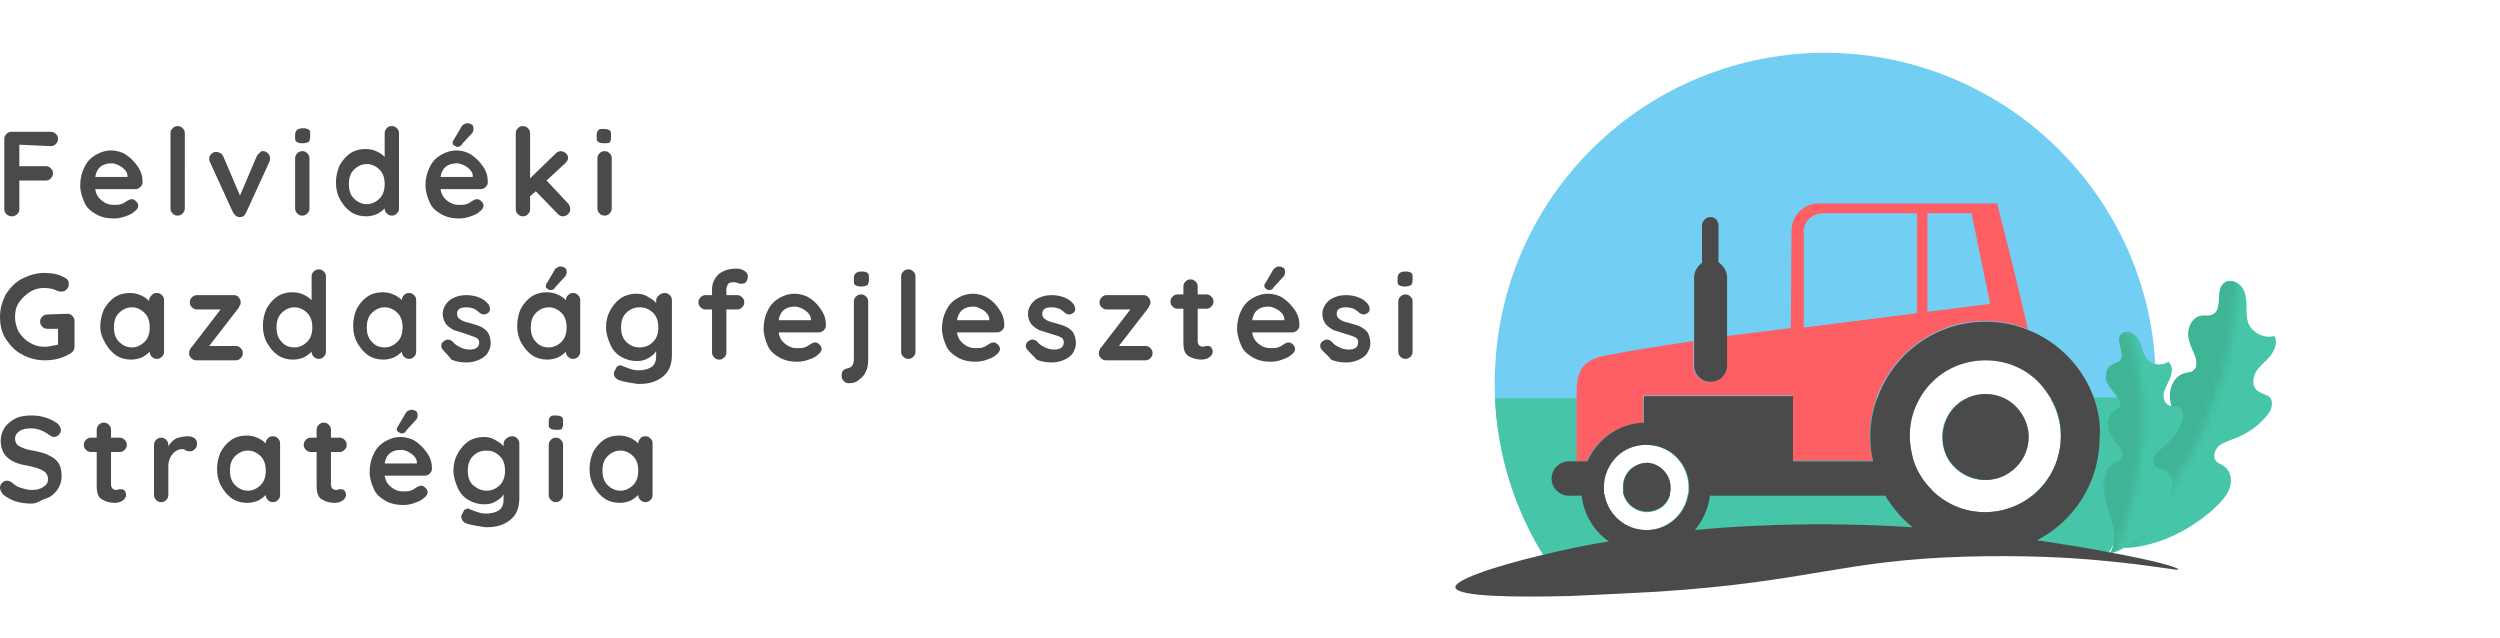 <?xml version="1.0" encoding="utf-8"?>
<!-- Generator: Adobe Illustrator 24.0.1, SVG Export Plug-In . SVG Version: 6.00 Build 0)  -->
<svg version="1.1" id="Layer_1" xmlns="http://www.w3.org/2000/svg" xmlns:xlink="http://www.w3.org/1999/xlink" x="0px" y="0px"
	 width="349px" height="89px" viewBox="0 0 349 89" style="enable-background:new 0 0 349 89;" xml:space="preserve">
<style type="text/css">
	.st0{fill-rule:evenodd;clip-rule:evenodd;fill:#4A4A4A;}
	.st1{fill-rule:evenodd;clip-rule:evenodd;fill:#72CEF2;}
	.st2{fill-rule:evenodd;clip-rule:evenodd;fill:#46C5A8;}
	.st3{fill:#FFFFFF;filter:url(#Adobe_OpacityMaskFilter);}
	.st4{mask:url(#mask1_1_);}
	.st5{fill-rule:evenodd;clip-rule:evenodd;fill:#40B596;}
	.st6{fill:#FFFFFF;filter:url(#Adobe_OpacityMaskFilter_1_);}
	.st7{mask:url(#mask2_1_);}
	.st8{fill-rule:evenodd;clip-rule:evenodd;fill:#FE5F64;}
</style>
<path class="st0" d="M2.7,20.2v3h3.7c0.3,0,0.5,0.1,0.7,0.3c0.2,0.2,0.3,0.4,0.3,0.7c0,0.2-0.1,0.5-0.3,0.7
	c-0.2,0.2-0.4,0.3-0.7,0.3H2.7v4c0,0.3-0.1,0.5-0.3,0.7c-0.2,0.2-0.5,0.3-0.7,0.3c-0.3,0-0.6-0.1-0.8-0.3c-0.2-0.2-0.3-0.4-0.3-0.7
	v-9.8c0-0.3,0.1-0.5,0.3-0.7c0.2-0.2,0.4-0.3,0.7-0.3h5.5c0.3,0,0.5,0.1,0.7,0.3c0.2,0.2,0.3,0.4,0.3,0.7c0,0.2-0.1,0.5-0.3,0.7
	c-0.2,0.2-0.4,0.3-0.7,0.3L2.7,20.2z M19.9,25.4c0,0.3-0.1,0.5-0.3,0.7s-0.4,0.3-0.7,0.3h-5.6c0.1,0.7,0.4,1.2,0.9,1.6
	c0.5,0.4,1,0.6,1.6,0.6c0.5,0,0.8,0,1.1-0.1s0.5-0.2,0.6-0.3c0.2-0.1,0.3-0.2,0.3-0.2c0.2-0.1,0.4-0.2,0.6-0.2
	c0.2,0,0.4,0.1,0.6,0.3s0.3,0.4,0.3,0.6c0,0.3-0.2,0.6-0.5,0.8c-0.3,0.3-0.7,0.5-1.3,0.7c-0.5,0.2-1.1,0.3-1.6,0.3
	c-1,0-1.8-0.2-2.5-0.6c-0.7-0.4-1.3-0.9-1.6-1.6s-0.6-1.5-0.6-2.4c0-1,0.2-1.8,0.6-2.6s0.9-1.3,1.6-1.7s1.4-0.6,2.1-0.6
	c0.7,0,1.5,0.2,2.1,0.6s1.2,1,1.6,1.6C19.7,23.9,19.9,24.6,19.9,25.4z M15.6,22.8c-1.3,0-2.1,0.6-2.3,1.9h4.5v-0.1
	c0-0.5-0.3-0.9-0.7-1.2S16.1,22.8,15.6,22.8z M25.8,29.1c0,0.3-0.1,0.5-0.3,0.7c-0.2,0.2-0.4,0.3-0.7,0.3c-0.3,0-0.5-0.1-0.7-0.3
	c-0.2-0.2-0.3-0.4-0.3-0.7V18.6c0-0.3,0.1-0.5,0.3-0.7c0.2-0.2,0.4-0.3,0.7-0.3c0.3,0,0.5,0.1,0.7,0.3c0.2,0.2,0.3,0.4,0.3,0.7V29.1
	z M36.7,21.1c0.3,0,0.5,0.1,0.7,0.3c0.2,0.2,0.3,0.4,0.3,0.7c0,0.1,0,0.3-0.1,0.5l-3.2,7c-0.1,0.2-0.2,0.3-0.3,0.5
	c-0.2,0.1-0.3,0.2-0.5,0.2l-0.2,0c-0.2,0-0.4-0.1-0.5-0.2s-0.3-0.3-0.4-0.5l-3.2-7c-0.1-0.2-0.1-0.4-0.1-0.5c0-0.2,0.1-0.4,0.3-0.6
	s0.4-0.3,0.7-0.3c0.2,0,0.4,0.1,0.6,0.2c0.2,0.1,0.3,0.3,0.4,0.5l2.3,5.4l2.3-5.4c0.1-0.2,0.2-0.4,0.4-0.5
	C36.4,21.1,36.5,21.1,36.7,21.1z M43.2,29.1c0,0.3-0.1,0.5-0.3,0.7c-0.2,0.2-0.4,0.3-0.7,0.3s-0.5-0.1-0.7-0.3
	c-0.2-0.2-0.3-0.4-0.3-0.7v-7c0-0.3,0.1-0.5,0.3-0.7c0.2-0.2,0.4-0.3,0.7-0.3s0.5,0.1,0.7,0.3c0.2,0.2,0.3,0.4,0.3,0.7V29.1z
	 M42.2,20c-0.4,0-0.7-0.1-0.8-0.2c-0.2-0.1-0.2-0.3-0.2-0.7v-0.3c0-0.3,0.1-0.5,0.3-0.7c0.2-0.1,0.4-0.2,0.8-0.2
	c0.4,0,0.7,0.1,0.8,0.2c0.2,0.1,0.2,0.3,0.2,0.7v0.3c0,0.3-0.1,0.6-0.2,0.7S42.6,20,42.2,20z M54.7,17.6c0.3,0,0.5,0.1,0.7,0.3
	c0.2,0.2,0.3,0.4,0.3,0.7v10.5c0,0.3-0.1,0.5-0.3,0.7c-0.2,0.2-0.4,0.3-0.7,0.3s-0.5-0.1-0.7-0.3c-0.2-0.2-0.3-0.4-0.3-0.7
	c-0.3,0.3-0.7,0.6-1.1,0.8c-0.5,0.2-1,0.3-1.5,0.3c-0.8,0-1.5-0.2-2.1-0.6c-0.6-0.4-1.1-1-1.5-1.7s-0.6-1.5-0.6-2.4
	c0-0.9,0.2-1.7,0.5-2.4c0.4-0.7,0.9-1.3,1.5-1.7c0.6-0.4,1.3-0.6,2.1-0.6c0.5,0,1.1,0.1,1.5,0.3c0.5,0.2,0.9,0.5,1.2,0.8v-3.3
	c0-0.3,0.1-0.5,0.3-0.7C54.1,17.7,54.4,17.6,54.7,17.6z M51.2,28.5c0.7,0,1.3-0.3,1.8-0.8c0.5-0.5,0.7-1.2,0.7-2s-0.2-1.5-0.7-2
	s-1.1-0.8-1.8-0.8c-0.7,0-1.3,0.3-1.8,0.8s-0.7,1.2-0.7,2s0.2,1.5,0.7,2C49.9,28.2,50.5,28.5,51.2,28.5z M68.1,25.4
	c0,0.3-0.1,0.5-0.3,0.7s-0.4,0.3-0.7,0.3h-5.6c0.1,0.7,0.4,1.2,0.9,1.6c0.5,0.4,1,0.6,1.6,0.6c0.5,0,0.8,0,1.1-0.1s0.5-0.2,0.6-0.3
	c0.2-0.1,0.3-0.2,0.3-0.2c0.2-0.1,0.4-0.2,0.6-0.2c0.2,0,0.4,0.1,0.6,0.3s0.3,0.4,0.3,0.6c0,0.3-0.2,0.6-0.5,0.8
	c-0.3,0.3-0.7,0.5-1.3,0.7c-0.5,0.2-1.1,0.3-1.6,0.3c-1,0-1.8-0.2-2.5-0.6c-0.7-0.4-1.3-0.9-1.6-1.6s-0.6-1.5-0.6-2.4
	c0-1,0.2-1.8,0.6-2.6s0.9-1.3,1.6-1.7s1.4-0.6,2.1-0.6c0.7,0,1.5,0.2,2.1,0.6s1.2,1,1.6,1.6C67.9,23.9,68.1,24.6,68.1,25.4z
	 M63.8,22.8c-1.3,0-2.1,0.6-2.3,1.9h4.5v-0.1c0-0.5-0.3-0.9-0.7-1.2S64.3,22.8,63.8,22.8z M63.8,20.5c-0.1,0-0.2-0.1-0.4-0.2
	s-0.2-0.2-0.2-0.4c0-0.1,0-0.2,0.1-0.3l1-1.7c0.1-0.2,0.2-0.4,0.4-0.5c0.2-0.1,0.3-0.2,0.5-0.2c0.3,0,0.5,0.1,0.7,0.2
	c0.2,0.2,0.2,0.4,0.2,0.6c0,0.3-0.1,0.5-0.3,0.7l-1.3,1.4C64.4,20.4,64.1,20.5,63.8,20.5z M79.3,28.4c0.2,0.2,0.3,0.5,0.3,0.8
	c0,0.3-0.1,0.5-0.3,0.7c-0.2,0.2-0.5,0.3-0.7,0.3c-0.3,0-0.5-0.1-0.7-0.3l-3.1-3.2L74,27.4v1.8c0,0.3-0.1,0.5-0.3,0.7
	c-0.2,0.2-0.4,0.3-0.7,0.3s-0.5-0.1-0.7-0.3c-0.2-0.2-0.3-0.4-0.3-0.7V18.6c0-0.3,0.1-0.5,0.3-0.7c0.2-0.2,0.4-0.3,0.7-0.3
	s0.5,0.1,0.7,0.3c0.2,0.2,0.3,0.4,0.3,0.7v6.3l3.6-3.5c0.2-0.2,0.5-0.3,0.7-0.3c0.2,0,0.5,0.1,0.7,0.3c0.2,0.2,0.3,0.4,0.3,0.6
	c0,0.3-0.1,0.5-0.4,0.8l-2.6,2.4L79.3,28.4z M85.4,29.1c0,0.3-0.1,0.5-0.3,0.7c-0.2,0.2-0.4,0.3-0.7,0.3s-0.5-0.1-0.7-0.3
	c-0.2-0.2-0.3-0.4-0.3-0.7v-7c0-0.3,0.1-0.5,0.3-0.7c0.2-0.2,0.4-0.3,0.7-0.3s0.5,0.1,0.7,0.3c0.2,0.2,0.3,0.4,0.3,0.7V29.1z
	 M84.3,20c-0.4,0-0.7-0.1-0.8-0.2c-0.2-0.1-0.2-0.3-0.2-0.7v-0.3c0-0.3,0.1-0.5,0.3-0.7C83.7,18,84,18,84.3,18
	c0.4,0,0.7,0.1,0.8,0.2c0.2,0.1,0.2,0.3,0.2,0.7v0.3c0,0.3-0.1,0.6-0.2,0.7S84.7,20,84.3,20z M9.4,43.8c0.3,0,0.5,0.1,0.7,0.3
	c0.2,0.2,0.3,0.4,0.3,0.7v3.6c0,0.4-0.2,0.7-0.5,0.9c-1.1,0.7-2.3,1-3.7,1c-1.1,0-2.2-0.3-3.1-0.8c-1-0.5-1.7-1.3-2.3-2.2
	c-0.6-0.9-0.8-2-0.8-3.1s0.3-2.1,0.8-3.1c0.6-0.9,1.3-1.7,2.3-2.2c1-0.5,2-0.8,3.1-0.8c1.1,0,2.1,0.2,2.9,0.7
	c0.2,0.1,0.3,0.2,0.4,0.4c0.1,0.1,0.1,0.3,0.1,0.5c0,0.3-0.1,0.5-0.3,0.7c-0.2,0.2-0.4,0.3-0.7,0.3c-0.2,0-0.4,0-0.6-0.1
	c-0.6-0.3-1.2-0.4-1.9-0.4c-0.7,0-1.4,0.2-2,0.6c-0.6,0.4-1.1,0.9-1.5,1.5c-0.4,0.6-0.5,1.3-0.5,2c0,0.7,0.2,1.4,0.5,2
	c0.4,0.6,0.8,1.1,1.5,1.5c0.6,0.4,1.3,0.6,2,0.6c0.3,0,0.7,0,1-0.1c0.4-0.1,0.7-0.1,1-0.2v-2.2H6.6c-0.3,0-0.5-0.1-0.7-0.3
	c-0.2-0.2-0.3-0.4-0.3-0.7c0-0.3,0.1-0.5,0.3-0.7c0.2-0.2,0.4-0.3,0.7-0.3L9.4,43.8z M21.9,40.9c0.3,0,0.5,0.1,0.7,0.3
	c0.2,0.2,0.3,0.4,0.3,0.7v7.2c0,0.3-0.1,0.5-0.3,0.7c-0.2,0.2-0.4,0.3-0.7,0.3s-0.5-0.1-0.7-0.3c-0.2-0.2-0.3-0.4-0.3-0.7
	c-0.3,0.3-0.7,0.6-1.1,0.8c-0.5,0.2-1,0.3-1.5,0.3c-0.8,0-1.5-0.2-2.1-0.6c-0.6-0.4-1.1-1-1.5-1.7S14,46.5,14,45.6
	c0-0.9,0.2-1.7,0.5-2.4c0.4-0.7,0.9-1.3,1.5-1.7c0.6-0.4,1.3-0.6,2.1-0.6c0.5,0,1.1,0.1,1.5,0.3c0.5,0.2,0.9,0.5,1.2,0.8v0
	c0-0.3,0.1-0.5,0.3-0.7C21.3,41,21.6,40.9,21.9,40.9z M18.4,48.5c0.7,0,1.3-0.3,1.8-0.8c0.5-0.5,0.7-1.2,0.7-2s-0.2-1.5-0.7-2
	s-1.1-0.8-1.8-0.8c-0.7,0-1.3,0.3-1.8,0.8s-0.7,1.2-0.7,2s0.2,1.5,0.7,2C17.1,48.2,17.7,48.5,18.4,48.5z M32.9,48.3
	c0.3,0,0.5,0.1,0.7,0.3c0.2,0.2,0.3,0.4,0.3,0.7c0,0.3-0.1,0.5-0.3,0.7c-0.2,0.2-0.4,0.3-0.7,0.3h-5.5c-0.3,0-0.5-0.1-0.7-0.3
	s-0.3-0.4-0.3-0.6c0-0.2,0-0.4,0.1-0.5c0-0.1,0.1-0.3,0.3-0.5l4-5.2h-3.3c-0.3,0-0.5-0.1-0.7-0.3c-0.2-0.2-0.3-0.4-0.3-0.7
	c0-0.3,0.1-0.5,0.3-0.7c0.2-0.2,0.4-0.3,0.7-0.3h5.2c0.2,0,0.5,0.1,0.6,0.3c0.2,0.2,0.3,0.4,0.3,0.7c0,0.2,0,0.3-0.1,0.4
	s-0.1,0.3-0.2,0.4l-4.1,5.3L32.9,48.3z M44.5,37.6c0.3,0,0.5,0.1,0.7,0.3c0.2,0.2,0.3,0.4,0.3,0.7v10.5c0,0.3-0.1,0.5-0.3,0.7
	c-0.2,0.2-0.4,0.3-0.7,0.3s-0.5-0.1-0.7-0.3c-0.2-0.2-0.3-0.4-0.3-0.7c-0.3,0.3-0.7,0.6-1.1,0.8c-0.5,0.2-1,0.3-1.5,0.3
	c-0.8,0-1.5-0.2-2.1-0.6c-0.6-0.4-1.1-1-1.5-1.7s-0.6-1.5-0.6-2.4c0-0.9,0.2-1.7,0.5-2.4c0.4-0.7,0.9-1.3,1.5-1.7
	c0.6-0.4,1.3-0.6,2.1-0.6c0.5,0,1.1,0.1,1.5,0.3c0.5,0.2,0.9,0.5,1.2,0.8v-3.3c0-0.3,0.1-0.5,0.3-0.7C44,37.7,44.2,37.6,44.5,37.6z
	 M41.1,48.5c0.7,0,1.3-0.3,1.8-0.8c0.5-0.5,0.7-1.2,0.7-2s-0.2-1.5-0.7-2s-1.1-0.8-1.8-0.8c-0.7,0-1.3,0.3-1.8,0.8s-0.7,1.2-0.7,2
	s0.2,1.5,0.7,2C39.7,48.2,40.3,48.5,41.1,48.5z M57.1,40.9c0.3,0,0.5,0.1,0.7,0.3c0.2,0.2,0.3,0.4,0.3,0.7v7.2
	c0,0.3-0.1,0.5-0.3,0.7c-0.2,0.2-0.4,0.3-0.7,0.3s-0.5-0.1-0.7-0.3c-0.2-0.2-0.3-0.4-0.3-0.7c-0.3,0.3-0.7,0.6-1.1,0.8
	c-0.5,0.2-1,0.3-1.5,0.3c-0.8,0-1.5-0.2-2.1-0.6c-0.6-0.4-1.1-1-1.5-1.7s-0.6-1.5-0.6-2.4c0-0.9,0.2-1.7,0.5-2.4
	c0.4-0.7,0.9-1.3,1.5-1.7c0.6-0.4,1.3-0.6,2.1-0.6c0.5,0,1.1,0.1,1.5,0.3c0.5,0.2,0.9,0.5,1.2,0.8v0c0-0.3,0.1-0.5,0.3-0.7
	C56.6,41,56.8,40.9,57.1,40.9z M53.7,48.5c0.7,0,1.3-0.3,1.8-0.8c0.5-0.5,0.7-1.2,0.7-2s-0.2-1.5-0.7-2s-1.1-0.8-1.8-0.8
	c-0.7,0-1.3,0.3-1.8,0.8s-0.7,1.2-0.7,2s0.2,1.5,0.7,2C52.3,48.2,52.9,48.5,53.7,48.5z M61.8,48.8c-0.1-0.1-0.2-0.3-0.2-0.5
	c0-0.3,0.1-0.5,0.4-0.7c0.2-0.1,0.3-0.2,0.5-0.2c0.2,0,0.5,0.1,0.7,0.3c0.3,0.4,0.7,0.6,1.1,0.8c0.4,0.2,0.8,0.3,1.3,0.3
	c0.9,0,1.3-0.4,1.3-1c0-0.3-0.2-0.6-0.5-0.7s-0.8-0.3-1.4-0.5c-0.7-0.2-1.2-0.4-1.6-0.5c-0.4-0.2-0.8-0.5-1.1-0.8
	c-0.3-0.4-0.5-0.9-0.5-1.5c0-0.5,0.2-1,0.5-1.4c0.3-0.4,0.7-0.7,1.2-0.9c0.5-0.2,1-0.3,1.6-0.3c0.6,0,1.2,0.1,1.7,0.3
	c0.6,0.2,1,0.5,1.4,1c0.1,0.2,0.2,0.4,0.2,0.6c0,0.3-0.1,0.5-0.3,0.6c-0.2,0.1-0.3,0.2-0.5,0.2c-0.2,0-0.5-0.1-0.6-0.2
	c-0.2-0.2-0.5-0.4-0.8-0.6c-0.3-0.1-0.7-0.2-1.1-0.2c-0.9,0-1.3,0.3-1.3,0.9c0,0.2,0.1,0.5,0.2,0.6s0.4,0.3,0.6,0.4s0.6,0.2,1,0.3
	c0.6,0.2,1.1,0.3,1.5,0.5c0.4,0.2,0.8,0.5,1,0.8s0.4,0.9,0.4,1.5c0,0.6-0.2,1-0.5,1.5c-0.3,0.4-0.8,0.7-1.3,0.9
	c-0.5,0.2-1,0.3-1.6,0.3c-0.7,0-1.4-0.1-2.1-0.4C62.7,49.7,62.2,49.3,61.8,48.8L61.8,48.8z M80,40.9c0.3,0,0.5,0.1,0.7,0.3
	c0.2,0.2,0.3,0.4,0.3,0.7v7.2c0,0.3-0.1,0.5-0.3,0.7c-0.2,0.2-0.4,0.3-0.7,0.3s-0.5-0.1-0.7-0.3c-0.2-0.2-0.3-0.4-0.3-0.7
	c-0.3,0.3-0.7,0.6-1.1,0.8c-0.5,0.2-1,0.3-1.5,0.3c-0.8,0-1.5-0.2-2.1-0.6c-0.6-0.4-1.1-1-1.5-1.7s-0.6-1.5-0.6-2.4
	c0-0.9,0.2-1.7,0.5-2.4c0.4-0.7,0.9-1.3,1.5-1.7c0.6-0.4,1.3-0.6,2.1-0.6c0.5,0,1.1,0.1,1.5,0.3c0.5,0.2,0.9,0.5,1.2,0.8v0
	c0-0.3,0.1-0.5,0.3-0.7C79.5,41,79.7,40.9,80,40.9z M76.6,48.5c0.7,0,1.3-0.3,1.8-0.8c0.5-0.5,0.7-1.2,0.7-2s-0.2-1.5-0.7-2
	s-1.1-0.8-1.8-0.8c-0.7,0-1.3,0.3-1.8,0.8s-0.7,1.2-0.7,2s0.2,1.5,0.7,2C75.2,48.2,75.8,48.5,76.6,48.5z M76.8,40.5
	c-0.1,0-0.2-0.1-0.4-0.2s-0.2-0.2-0.2-0.4c0-0.1,0-0.2,0.1-0.3l1-1.7c0.1-0.2,0.2-0.4,0.4-0.5c0.2-0.1,0.3-0.2,0.5-0.2
	c0.3,0,0.5,0.1,0.7,0.2c0.2,0.2,0.2,0.4,0.2,0.6c0,0.3-0.1,0.5-0.3,0.7l-1.3,1.4C77.4,40.4,77.1,40.5,76.8,40.5z M92.8,40.9
	c0.3,0,0.5,0.1,0.7,0.3c0.2,0.2,0.3,0.4,0.3,0.7v7.6c0,1.4-0.4,2.4-1.3,3.1s-1.9,1-3.3,1c-0.3,0-0.8-0.1-1.4-0.2
	c-0.6-0.1-1-0.2-1.3-0.3c-0.6-0.2-0.8-0.6-0.8-1c0-0.1,0-0.2,0.1-0.3c0.1-0.2,0.2-0.4,0.3-0.6c0.2-0.1,0.3-0.2,0.5-0.2
	c0.1,0,0.2,0,0.3,0.1c0,0,0.3,0.1,0.8,0.3c0.5,0.2,1,0.3,1.4,0.3c0.8,0,1.5-0.2,1.9-0.5c0.4-0.3,0.6-0.8,0.6-1.4V49
	c-0.2,0.4-0.6,0.7-1.1,1c-0.5,0.3-1,0.4-1.6,0.4c-0.8,0-1.5-0.2-2.2-0.6c-0.7-0.4-1.2-1-1.5-1.7s-0.6-1.5-0.6-2.4
	c0-0.9,0.2-1.7,0.6-2.4c0.4-0.7,0.9-1.3,1.5-1.7c0.6-0.4,1.4-0.6,2.1-0.6c0.6,0,1.1,0.1,1.6,0.4s0.9,0.5,1.2,0.9V42
	c0-0.3,0.1-0.5,0.3-0.7C92.2,41,92.5,40.9,92.8,40.9z M89.3,48.5c0.8,0,1.4-0.3,1.9-0.8c0.5-0.5,0.7-1.2,0.7-2s-0.2-1.5-0.7-2
	s-1.1-0.8-1.9-0.8s-1.4,0.3-1.9,0.8s-0.7,1.2-0.7,2s0.2,1.5,0.7,2C87.9,48.2,88.5,48.5,89.3,48.5z M102.4,39.4
	c-0.4,0-0.7,0.1-0.8,0.3s-0.2,0.5-0.2,0.7v0.8h1.5c0.3,0,0.5,0.1,0.7,0.3c0.2,0.2,0.3,0.4,0.3,0.7s-0.1,0.5-0.3,0.7
	c-0.2,0.2-0.4,0.3-0.7,0.3h-1.5v6c0,0.3-0.1,0.5-0.3,0.7c-0.2,0.2-0.4,0.3-0.7,0.3s-0.5-0.1-0.7-0.3c-0.2-0.2-0.3-0.4-0.3-0.7v-6
	h-0.9c-0.3,0-0.5-0.1-0.7-0.3c-0.2-0.2-0.3-0.4-0.3-0.7s0.1-0.5,0.3-0.7c0.2-0.2,0.4-0.3,0.7-0.3h0.9v-0.8c0-0.8,0.3-1.5,0.9-2.1
	c0.6-0.5,1.4-0.8,2.5-0.8c0.4,0,0.8,0.1,1.1,0.3c0.3,0.2,0.5,0.4,0.5,0.8c0,0.3-0.1,0.5-0.2,0.7s-0.4,0.3-0.6,0.3
	c-0.1,0-0.1,0-0.2,0c-0.1,0-0.1,0-0.2,0C102.8,39.4,102.6,39.4,102.4,39.4z M115.3,45.4c0,0.3-0.1,0.5-0.3,0.7s-0.4,0.3-0.7,0.3
	h-5.6c0.1,0.7,0.4,1.2,0.9,1.6c0.5,0.4,1,0.6,1.6,0.6c0.5,0,0.8,0,1.1-0.1s0.5-0.2,0.6-0.3c0.2-0.1,0.3-0.2,0.3-0.2
	c0.2-0.1,0.4-0.2,0.6-0.2c0.2,0,0.4,0.1,0.6,0.3s0.3,0.4,0.3,0.6c0,0.3-0.2,0.6-0.5,0.8c-0.3,0.3-0.7,0.5-1.3,0.7
	c-0.5,0.2-1.1,0.3-1.6,0.3c-1,0-1.8-0.2-2.5-0.6c-0.7-0.4-1.3-0.9-1.6-1.6s-0.6-1.5-0.6-2.4c0-1,0.2-1.8,0.6-2.6s0.9-1.3,1.6-1.7
	s1.4-0.6,2.1-0.6c0.7,0,1.5,0.2,2.1,0.6c0.7,0.4,1.2,1,1.6,1.6C115.1,43.9,115.3,44.6,115.3,45.4z M111,42.8c-1.3,0-2.1,0.6-2.3,1.9
	h4.5v-0.1c0-0.5-0.3-0.9-0.7-1.2S111.5,42.8,111,42.8z M118.5,53.5c-0.3,0-0.5-0.1-0.7-0.3c-0.2-0.2-0.3-0.4-0.3-0.7v-0.2
	c0-0.5,0.3-0.8,0.9-0.9c0.4-0.1,0.6-0.3,0.7-0.6c0.1-0.3,0.1-0.6,0.1-1.1v-7.6c0-0.3,0.1-0.5,0.3-0.7c0.2-0.2,0.4-0.3,0.7-0.3
	s0.5,0.1,0.7,0.3c0.2,0.2,0.3,0.4,0.3,0.7v8.2c0,0.6-0.1,1.2-0.4,1.7c-0.2,0.5-0.6,0.8-1,1.1C119.5,53.4,119,53.5,118.5,53.5z
	 M120.2,40c-0.4,0-0.7-0.1-0.8-0.2c-0.2-0.1-0.2-0.3-0.2-0.7v-0.3c0-0.3,0.1-0.5,0.3-0.7c0.2-0.1,0.4-0.2,0.8-0.2
	c0.4,0,0.7,0.1,0.8,0.2c0.2,0.1,0.2,0.3,0.2,0.7v0.3c0,0.3-0.1,0.6-0.2,0.7C120.9,39.9,120.6,40,120.2,40z M127.8,49.1
	c0,0.3-0.1,0.5-0.3,0.7c-0.2,0.2-0.4,0.3-0.7,0.3c-0.3,0-0.5-0.1-0.7-0.3c-0.2-0.2-0.3-0.4-0.3-0.7V38.6c0-0.3,0.1-0.5,0.3-0.7
	c0.2-0.2,0.4-0.3,0.7-0.3c0.3,0,0.5,0.1,0.7,0.3c0.2,0.2,0.3,0.4,0.3,0.7V49.1z M140.2,45.4c0,0.3-0.1,0.5-0.3,0.7s-0.4,0.3-0.7,0.3
	h-5.6c0.1,0.7,0.4,1.2,0.9,1.6c0.5,0.4,1,0.6,1.6,0.6c0.5,0,0.8,0,1.1-0.1s0.5-0.2,0.6-0.3c0.2-0.1,0.3-0.2,0.3-0.2
	c0.2-0.1,0.4-0.2,0.6-0.2c0.2,0,0.4,0.1,0.6,0.3s0.3,0.4,0.3,0.6c0,0.3-0.2,0.6-0.5,0.8c-0.3,0.3-0.7,0.5-1.3,0.7
	c-0.5,0.2-1.1,0.3-1.6,0.3c-1,0-1.8-0.2-2.5-0.6c-0.7-0.4-1.3-0.9-1.6-1.6s-0.6-1.5-0.6-2.4c0-1,0.2-1.8,0.6-2.6s0.9-1.3,1.6-1.7
	s1.4-0.6,2.1-0.6c0.7,0,1.5,0.2,2.1,0.6c0.7,0.4,1.2,1,1.6,1.6C140,43.9,140.2,44.6,140.2,45.4z M135.9,42.8c-1.3,0-2.1,0.6-2.3,1.9
	h4.5v-0.1c0-0.5-0.3-0.9-0.7-1.2S136.4,42.8,135.9,42.8z M143.4,48.8c-0.1-0.1-0.2-0.3-0.2-0.5c0-0.3,0.1-0.5,0.4-0.7
	c0.2-0.1,0.3-0.2,0.5-0.2c0.2,0,0.5,0.1,0.7,0.3c0.3,0.4,0.7,0.6,1.1,0.8c0.4,0.2,0.8,0.3,1.3,0.3c0.9,0,1.3-0.4,1.3-1
	c0-0.3-0.1-0.6-0.4-0.7c-0.3-0.2-0.8-0.3-1.4-0.5c-0.7-0.2-1.2-0.4-1.6-0.5c-0.4-0.2-0.8-0.5-1.1-0.8c-0.3-0.4-0.5-0.9-0.5-1.5
	c0-0.5,0.2-1,0.5-1.4c0.3-0.4,0.7-0.7,1.2-0.9c0.5-0.2,1-0.3,1.6-0.3c0.6,0,1.2,0.1,1.7,0.3c0.6,0.2,1,0.5,1.4,1
	c0.1,0.2,0.2,0.4,0.2,0.6c0,0.3-0.1,0.5-0.3,0.6c-0.2,0.1-0.3,0.2-0.5,0.2c-0.2,0-0.5-0.1-0.6-0.2c-0.2-0.2-0.5-0.4-0.8-0.6
	c-0.3-0.1-0.7-0.2-1.1-0.2c-0.9,0-1.3,0.3-1.3,0.9c0,0.2,0.1,0.5,0.2,0.6s0.4,0.3,0.6,0.4c0.2,0.1,0.6,0.2,1,0.3
	c0.6,0.2,1.1,0.3,1.5,0.5c0.4,0.2,0.8,0.5,1,0.8s0.4,0.9,0.4,1.5c0,0.6-0.2,1-0.5,1.5c-0.3,0.4-0.8,0.7-1.3,0.9
	c-0.5,0.2-1,0.3-1.6,0.3c-0.7,0-1.4-0.1-2.1-0.4C144.3,49.7,143.8,49.3,143.4,48.8z M159.9,48.3c0.3,0,0.5,0.1,0.7,0.3
	c0.2,0.2,0.3,0.4,0.3,0.7c0,0.3-0.1,0.5-0.3,0.7c-0.2,0.2-0.4,0.3-0.7,0.3h-5.5c-0.3,0-0.5-0.1-0.7-0.3c-0.2-0.2-0.3-0.4-0.3-0.6
	c0-0.2,0-0.4,0.1-0.5c0-0.1,0.1-0.3,0.3-0.5l4-5.2h-3.3c-0.3,0-0.5-0.1-0.7-0.3c-0.2-0.2-0.3-0.4-0.3-0.7c0-0.3,0.1-0.5,0.3-0.7
	c0.2-0.2,0.4-0.3,0.7-0.3h5.2c0.2,0,0.5,0.1,0.6,0.3c0.2,0.2,0.3,0.4,0.3,0.7c0,0.2,0,0.3-0.1,0.4s-0.1,0.3-0.2,0.4l-4.1,5.3
	L159.9,48.3z M168.7,48.3c0.2,0,0.3,0.1,0.4,0.2c0.1,0.2,0.2,0.4,0.2,0.6c0,0.3-0.2,0.6-0.5,0.8c-0.3,0.2-0.7,0.3-1.1,0.3
	c-0.7,0-1.3-0.2-1.8-0.5c-0.5-0.3-0.7-0.9-0.7-1.9v-4.7h-0.8c-0.3,0-0.5-0.1-0.7-0.3c-0.2-0.2-0.3-0.4-0.3-0.7
	c0-0.3,0.1-0.5,0.3-0.7c0.2-0.2,0.4-0.3,0.7-0.3h0.8v-1.1c0-0.3,0.1-0.5,0.3-0.7c0.2-0.2,0.4-0.3,0.7-0.3c0.3,0,0.5,0.1,0.7,0.3
	c0.2,0.2,0.3,0.4,0.3,0.7v1.1h1.2c0.3,0,0.5,0.1,0.7,0.3c0.2,0.2,0.3,0.4,0.3,0.7c0,0.3-0.1,0.5-0.3,0.7c-0.2,0.2-0.4,0.3-0.7,0.3
	h-1.2v4.6c0,0.2,0.1,0.4,0.2,0.5c0.1,0.1,0.3,0.2,0.5,0.2c0.1,0,0.2,0,0.4-0.1C168.5,48.3,168.6,48.3,168.7,48.3z M181.4,45.4
	c0,0.3-0.1,0.5-0.3,0.7s-0.4,0.3-0.7,0.3h-5.6c0.1,0.7,0.4,1.2,0.9,1.6c0.5,0.4,1,0.6,1.6,0.6c0.5,0,0.8,0,1.1-0.1s0.5-0.2,0.6-0.3
	c0.2-0.1,0.3-0.2,0.3-0.2c0.2-0.1,0.4-0.2,0.6-0.2c0.2,0,0.4,0.1,0.6,0.3s0.3,0.4,0.3,0.6c0,0.3-0.2,0.6-0.5,0.8
	c-0.3,0.3-0.7,0.5-1.3,0.7c-0.5,0.2-1.1,0.3-1.6,0.3c-1,0-1.8-0.2-2.5-0.6c-0.7-0.4-1.3-0.9-1.6-1.6s-0.6-1.5-0.6-2.4
	c0-1,0.2-1.8,0.6-2.6s0.9-1.3,1.6-1.7s1.4-0.6,2.1-0.6c0.7,0,1.5,0.2,2.1,0.6s1.2,1,1.6,1.6C181.2,43.9,181.4,44.6,181.4,45.4z
	 M177.1,42.8c-1.3,0-2.1,0.6-2.3,1.9h4.5v-0.1c0-0.5-0.3-0.9-0.7-1.2S177.6,42.8,177.1,42.8z M177.1,40.5c-0.1,0-0.2-0.1-0.4-0.2
	c-0.1-0.1-0.2-0.2-0.2-0.4c0-0.1,0-0.2,0.1-0.3l1-1.7c0.1-0.2,0.2-0.4,0.4-0.5c0.2-0.1,0.3-0.2,0.5-0.2c0.3,0,0.5,0.1,0.7,0.2
	c0.2,0.2,0.2,0.4,0.2,0.6c0,0.3-0.1,0.5-0.3,0.7l-1.3,1.4C177.7,40.4,177.4,40.5,177.1,40.5z M184.5,48.8c-0.1-0.1-0.2-0.3-0.2-0.5
	c0-0.3,0.1-0.5,0.4-0.7c0.2-0.1,0.3-0.2,0.5-0.2c0.2,0,0.5,0.1,0.7,0.3c0.3,0.4,0.7,0.6,1.1,0.8c0.4,0.2,0.8,0.3,1.3,0.3
	c0.9,0,1.3-0.4,1.3-1c0-0.3-0.1-0.6-0.4-0.7c-0.3-0.2-0.8-0.3-1.4-0.5c-0.7-0.2-1.2-0.4-1.6-0.5c-0.4-0.2-0.8-0.5-1.1-0.8
	c-0.3-0.4-0.5-0.9-0.5-1.5c0-0.5,0.2-1,0.5-1.4c0.3-0.4,0.7-0.7,1.2-0.9c0.5-0.2,1-0.3,1.6-0.3c0.6,0,1.2,0.1,1.7,0.3
	c0.6,0.2,1,0.5,1.4,1c0.1,0.2,0.2,0.4,0.2,0.6c0,0.3-0.1,0.5-0.3,0.6c-0.2,0.1-0.3,0.2-0.5,0.2c-0.2,0-0.5-0.1-0.6-0.2
	c-0.2-0.2-0.5-0.4-0.8-0.6c-0.3-0.1-0.7-0.2-1.1-0.2c-0.9,0-1.3,0.3-1.3,0.9c0,0.2,0.1,0.5,0.2,0.6s0.4,0.3,0.6,0.4
	c0.2,0.1,0.6,0.2,1,0.3c0.6,0.2,1.1,0.3,1.5,0.5c0.4,0.2,0.8,0.5,1,0.8s0.4,0.9,0.4,1.5c0,0.6-0.2,1-0.5,1.5
	c-0.3,0.4-0.8,0.7-1.3,0.9c-0.5,0.2-1,0.3-1.6,0.3c-0.7,0-1.4-0.1-2.1-0.4C185.5,49.7,184.9,49.3,184.5,48.8z M197.2,49.1
	c0,0.3-0.1,0.5-0.3,0.7c-0.2,0.2-0.4,0.3-0.7,0.3s-0.5-0.1-0.7-0.3c-0.2-0.2-0.3-0.4-0.3-0.7v-7c0-0.3,0.1-0.5,0.3-0.7
	c0.2-0.2,0.4-0.3,0.7-0.3s0.5,0.1,0.7,0.3c0.2,0.2,0.3,0.4,0.3,0.7V49.1z M196.1,40c-0.4,0-0.7-0.1-0.8-0.2
	c-0.2-0.1-0.2-0.3-0.2-0.7v-0.3c0-0.3,0.1-0.5,0.3-0.7c0.2-0.1,0.4-0.2,0.8-0.2c0.4,0,0.7,0.1,0.8,0.2c0.2,0.1,0.2,0.3,0.2,0.7v0.3
	c0,0.3-0.1,0.6-0.2,0.7C196.8,39.9,196.5,40,196.1,40z M4.4,70.3c-0.8,0-1.5-0.1-2.2-0.3c-0.6-0.2-1.2-0.5-1.8-1
	C0.2,68.7,0,68.4,0,68.1c0-0.3,0.1-0.5,0.3-0.7c0.2-0.2,0.4-0.3,0.7-0.3c0.2,0,0.4,0.1,0.6,0.2C2,67.7,2.5,68,2.9,68.1
	s0.9,0.3,1.5,0.3c0.6,0,1.2-0.1,1.6-0.4c0.5-0.3,0.7-0.6,0.7-1.1c0-0.5-0.2-0.9-0.7-1.2c-0.5-0.3-1.2-0.5-2.2-0.7
	c-2.5-0.4-3.7-1.5-3.7-3.5c0-0.7,0.2-1.3,0.6-1.9c0.4-0.5,0.9-0.9,1.5-1.2c0.6-0.3,1.4-0.4,2.2-0.4c0.7,0,1.4,0.1,2,0.3
	c0.6,0.2,1.2,0.5,1.6,0.8c0.3,0.3,0.5,0.6,0.5,0.9c0,0.3-0.1,0.5-0.3,0.7c-0.2,0.2-0.4,0.3-0.7,0.3c-0.2,0-0.3-0.1-0.5-0.2
	c-0.3-0.2-0.7-0.5-1.2-0.7c-0.5-0.2-1-0.3-1.4-0.3c-0.7,0-1.3,0.1-1.7,0.4c-0.4,0.3-0.6,0.6-0.6,1c0,0.5,0.2,0.9,0.6,1.1
	c0.4,0.2,1,0.5,1.9,0.6c1,0.2,1.8,0.4,2.3,0.7c0.6,0.3,1,0.6,1.3,1.1s0.4,1.1,0.4,1.8c0,0.7-0.2,1.3-0.6,1.9c-0.4,0.5-0.9,1-1.6,1.2
	S5.2,70.3,4.4,70.3z M17,68.3c0.2,0,0.3,0.1,0.4,0.2s0.2,0.4,0.2,0.6c0,0.3-0.2,0.6-0.5,0.8c-0.3,0.2-0.7,0.3-1.1,0.3
	c-0.7,0-1.3-0.2-1.8-0.5c-0.5-0.3-0.7-0.9-0.7-1.9v-4.7h-0.8c-0.3,0-0.5-0.1-0.7-0.3c-0.2-0.2-0.3-0.4-0.3-0.7
	c0-0.3,0.1-0.5,0.3-0.7c0.2-0.2,0.4-0.3,0.7-0.3h0.8v-1.1c0-0.3,0.1-0.5,0.3-0.7c0.2-0.2,0.4-0.3,0.7-0.3c0.3,0,0.5,0.1,0.7,0.3
	c0.2,0.2,0.3,0.4,0.3,0.7v1.1h1.2c0.3,0,0.5,0.1,0.7,0.3c0.2,0.2,0.3,0.4,0.3,0.7c0,0.3-0.1,0.5-0.3,0.7s-0.4,0.3-0.7,0.3h-1.2v4.6
	c0,0.2,0.1,0.4,0.2,0.5s0.3,0.2,0.5,0.2c0.1,0,0.2,0,0.4-0.1C16.7,68.3,16.8,68.3,17,68.3z M26.3,60.9c0.3,0,0.6,0.1,0.9,0.3
	c0.2,0.2,0.3,0.4,0.3,0.7c0,0.4-0.1,0.6-0.3,0.8c-0.2,0.2-0.4,0.3-0.6,0.3c-0.2,0-0.4,0-0.6-0.1c0,0-0.1,0-0.2-0.1s-0.2-0.1-0.4-0.1
	c-0.3,0-0.6,0.1-0.9,0.3c-0.3,0.2-0.5,0.5-0.7,0.8c-0.2,0.4-0.3,0.8-0.3,1.3v4c0,0.3-0.1,0.5-0.3,0.7c-0.2,0.2-0.4,0.3-0.7,0.3
	s-0.5-0.1-0.7-0.3c-0.2-0.2-0.3-0.4-0.3-0.7v-7c0-0.3,0.1-0.5,0.3-0.7c0.2-0.2,0.4-0.3,0.7-0.3s0.5,0.1,0.7,0.3
	c0.2,0.2,0.3,0.4,0.3,0.7v0.2c0.3-0.5,0.6-0.8,1.1-1.1C25.2,61,25.7,60.9,26.3,60.9z M38.1,60.9c0.3,0,0.5,0.1,0.7,0.3
	c0.2,0.2,0.3,0.4,0.3,0.7v7.2c0,0.3-0.1,0.5-0.3,0.7c-0.2,0.2-0.4,0.3-0.7,0.3s-0.5-0.1-0.7-0.3c-0.2-0.2-0.3-0.4-0.3-0.7
	c-0.3,0.3-0.7,0.6-1.1,0.8c-0.5,0.2-1,0.3-1.5,0.3c-0.8,0-1.5-0.2-2.1-0.6c-0.6-0.4-1.1-1-1.5-1.7s-0.6-1.5-0.6-2.4
	c0-0.9,0.2-1.7,0.5-2.4c0.4-0.7,0.9-1.3,1.5-1.7c0.6-0.4,1.3-0.6,2.1-0.6c0.5,0,1.1,0.1,1.5,0.3c0.5,0.2,0.9,0.5,1.2,0.8v0
	c0-0.3,0.1-0.5,0.3-0.7C37.5,61,37.8,60.9,38.1,60.9L38.1,60.9z M34.6,68.5c0.7,0,1.3-0.3,1.8-0.8c0.5-0.5,0.7-1.2,0.7-2
	s-0.2-1.5-0.7-2s-1.1-0.8-1.8-0.8c-0.7,0-1.3,0.3-1.8,0.8c-0.5,0.5-0.7,1.2-0.7,2s0.2,1.5,0.7,2C33.3,68.2,33.9,68.5,34.6,68.5z
	 M47.7,68.3c0.2,0,0.3,0.1,0.4,0.2s0.2,0.4,0.2,0.6c0,0.3-0.2,0.6-0.5,0.8c-0.3,0.2-0.7,0.3-1.1,0.3c-0.7,0-1.3-0.2-1.8-0.5
	c-0.5-0.3-0.7-0.9-0.7-1.9v-4.7h-0.8c-0.3,0-0.5-0.1-0.7-0.3c-0.2-0.2-0.3-0.4-0.3-0.7c0-0.3,0.1-0.5,0.3-0.7
	c0.2-0.2,0.4-0.3,0.7-0.3h0.8v-1.1c0-0.3,0.1-0.5,0.3-0.7c0.2-0.2,0.4-0.3,0.7-0.3c0.3,0,0.5,0.1,0.7,0.3c0.2,0.2,0.3,0.4,0.3,0.7
	v1.1h1.2c0.3,0,0.5,0.1,0.7,0.3c0.2,0.2,0.3,0.4,0.3,0.7c0,0.3-0.1,0.5-0.3,0.7s-0.4,0.3-0.7,0.3h-1.2v4.6c0,0.2,0.1,0.4,0.2,0.5
	s0.3,0.2,0.5,0.2c0.1,0,0.2,0,0.4-0.1C47.4,68.3,47.6,68.3,47.7,68.3z M60.3,65.4c0,0.3-0.1,0.5-0.3,0.7s-0.4,0.3-0.7,0.3h-5.6
	c0.1,0.7,0.4,1.2,0.9,1.6c0.5,0.4,1,0.6,1.6,0.6c0.5,0,0.8,0,1.1-0.1s0.5-0.2,0.6-0.3c0.2-0.1,0.3-0.2,0.3-0.2
	c0.2-0.1,0.4-0.2,0.6-0.2c0.2,0,0.4,0.1,0.6,0.3s0.3,0.4,0.3,0.6c0,0.3-0.2,0.6-0.5,0.8c-0.3,0.3-0.7,0.5-1.3,0.7
	c-0.5,0.2-1.1,0.3-1.6,0.3c-1,0-1.8-0.2-2.5-0.6c-0.7-0.4-1.3-0.9-1.6-1.6s-0.6-1.5-0.6-2.4c0-1,0.2-1.8,0.6-2.6s0.9-1.3,1.6-1.7
	s1.4-0.6,2.1-0.6c0.7,0,1.5,0.2,2.1,0.6s1.2,1,1.6,1.6C60.1,63.9,60.3,64.6,60.3,65.4z M56,62.8c-1.3,0-2.1,0.6-2.3,1.9h4.5v-0.1
	c0-0.5-0.3-0.9-0.7-1.2S56.6,62.8,56,62.8z M56,60.5c-0.1,0-0.2-0.1-0.4-0.2s-0.2-0.2-0.2-0.4c0-0.1,0-0.2,0.1-0.3l1-1.7
	c0.1-0.2,0.2-0.4,0.4-0.5s0.3-0.2,0.5-0.2c0.3,0,0.5,0.1,0.7,0.2c0.2,0.2,0.2,0.4,0.2,0.6c0,0.3-0.1,0.5-0.3,0.7l-1.3,1.4
	C56.6,60.4,56.4,60.5,56,60.5z M71.5,60.9c0.3,0,0.5,0.1,0.7,0.3c0.2,0.2,0.3,0.4,0.3,0.7v7.6c0,1.4-0.4,2.4-1.3,3.1s-1.9,1-3.3,1
	c-0.3,0-0.8-0.1-1.4-0.2c-0.6-0.1-1-0.2-1.3-0.3c-0.6-0.2-0.8-0.6-0.8-1c0-0.1,0-0.2,0.1-0.3c0.1-0.2,0.2-0.4,0.3-0.6
	c0.2-0.1,0.3-0.2,0.5-0.2c0.1,0,0.2,0,0.3,0.1c0,0,0.3,0.1,0.8,0.3c0.5,0.2,1,0.3,1.4,0.3c0.8,0,1.5-0.2,1.9-0.5
	c0.4-0.3,0.6-0.8,0.6-1.4V69c-0.2,0.4-0.6,0.7-1.1,1c-0.5,0.3-1,0.4-1.6,0.4c-0.8,0-1.5-0.2-2.2-0.6c-0.7-0.4-1.2-1-1.5-1.7
	s-0.6-1.5-0.6-2.4c0-0.9,0.2-1.7,0.6-2.4c0.4-0.7,0.9-1.3,1.5-1.7c0.6-0.4,1.4-0.6,2.1-0.6c0.6,0,1.1,0.1,1.6,0.4s0.9,0.5,1.2,0.9
	V62c0-0.3,0.1-0.5,0.3-0.7C70.9,61,71.2,60.9,71.5,60.9z M67.9,68.5c0.8,0,1.4-0.3,1.9-0.8c0.5-0.5,0.7-1.2,0.7-2s-0.2-1.5-0.7-2
	s-1.1-0.8-1.9-0.8s-1.4,0.3-1.9,0.8c-0.5,0.5-0.7,1.2-0.7,2s0.2,1.5,0.7,2C66.6,68.2,67.2,68.5,67.9,68.5z M78.6,69.1
	c0,0.3-0.1,0.5-0.3,0.7c-0.2,0.2-0.4,0.3-0.7,0.3s-0.5-0.1-0.7-0.3c-0.2-0.2-0.3-0.4-0.3-0.7v-7c0-0.3,0.1-0.5,0.3-0.7
	c0.2-0.2,0.4-0.3,0.7-0.3s0.5,0.1,0.7,0.3c0.2,0.2,0.3,0.4,0.3,0.7V69.1z M77.6,60c-0.4,0-0.7-0.1-0.8-0.2c-0.2-0.1-0.2-0.3-0.2-0.7
	v-0.3c0-0.3,0.1-0.5,0.3-0.7C77,58,77.2,58,77.6,58c0.4,0,0.7,0.1,0.8,0.2c0.2,0.1,0.2,0.3,0.2,0.7v0.3c0,0.3-0.1,0.6-0.2,0.7
	S78,60,77.6,60z M90.1,60.9c0.3,0,0.5,0.1,0.7,0.3c0.2,0.2,0.3,0.4,0.3,0.7v7.2c0,0.3-0.1,0.5-0.3,0.7c-0.2,0.2-0.4,0.3-0.7,0.3
	s-0.5-0.1-0.7-0.3c-0.2-0.2-0.3-0.4-0.3-0.7c-0.3,0.3-0.7,0.6-1.1,0.8c-0.5,0.2-1,0.3-1.5,0.3c-0.8,0-1.5-0.2-2.1-0.6
	c-0.6-0.4-1.1-1-1.5-1.7s-0.6-1.5-0.6-2.4c0-0.9,0.2-1.7,0.5-2.4c0.4-0.7,0.9-1.3,1.5-1.7c0.6-0.4,1.3-0.6,2.1-0.6
	c0.5,0,1.1,0.1,1.5,0.3c0.5,0.2,0.9,0.5,1.2,0.8v0c0-0.3,0.1-0.5,0.3-0.7C89.5,61,89.8,60.9,90.1,60.9z M86.6,68.5
	c0.7,0,1.3-0.3,1.8-0.8c0.5-0.5,0.7-1.2,0.7-2s-0.2-1.5-0.7-2s-1.1-0.8-1.8-0.8c-0.7,0-1.3,0.3-1.8,0.8c-0.5,0.5-0.7,1.2-0.7,2
	s0.2,1.5,0.7,2C85.3,68.2,85.9,68.5,86.6,68.5z"/>
<path class="st1" d="M233.2,68c0,0.1,0,0.3,0,0.4c0,0.2-0.1,0.4-0.1,0.7c-0.4,1.4-1.7,2.3-3.2,2.3c-1.5,0-2.8-1-3.2-2.3
	c-0.1-0.2-0.1-0.4-0.1-0.7c0-0.1,0-0.3,0-0.4c0-1.9,1.5-3.4,3.4-3.4C231.7,64.7,233.2,66.2,233.2,68z"/>
<path class="st1" d="M256.5,7.4c-25.5-0.9-46.9,18.9-47.8,44.4c-0.1,1.3,0,2.6,0,3.9c0.4,7.9,2.7,15.2,6.6,21.6c1.2,2,2.6,3.9,4,5.7
	c4.3-0.1,8.7-0.3,12.1-0.6c21.5-1.4,25.6-4.4,43.2-4.9c7.8-0.2,14.3,0.2,19.2,0.6c0.3-0.4,0.5-0.8,0.8-1.3c3.7-6.3,6-13.5,6.3-21.2
	c0-0.2,0-0.3,0-0.5C301.9,29.8,282,8.4,256.5,7.4z M287.7,61c0,1.1-0.2,2.1-0.5,3.1c-0.5,1.6-1.4,3.1-2.6,4.3
	c-1.9,1.9-4.6,3.1-7.5,3.1c-2.6,0-4.9-0.9-6.8-2.5c-0.2-0.2-0.5-0.4-0.7-0.7c-1.1-1.1-2-2.5-2.5-4.1c-0.3-1.1-0.5-2.2-0.5-3.4
	c0-1.9,0.5-3.7,1.4-5.2c1.8-3.2,5.2-5.3,9.2-5.3c3.1,0,5.9,1.3,7.8,3.5c0.5,0.6,0.9,1.2,1.3,1.8C287.2,57.3,287.7,59.1,287.7,61z
	 M235.7,68.4c0,0.2,0,0.4-0.1,0.7c-0.5,2.8-2.9,4.9-5.8,4.9c-2.9,0-5.3-2.1-5.8-4.9c-0.1-0.2-0.1-0.4-0.1-0.7c0-0.1,0-0.3,0-0.4
	c0-1.4,0.5-2.7,1.3-3.7c1-1.3,2.5-2.1,4.3-2.2c0.1,0,0.2,0,0.4,0c1.9,0,3.6,0.9,4.6,2.2c0.8,1,1.3,2.3,1.3,3.7
	C235.7,68.2,235.7,68.3,235.7,68.4z M280.1,55.8c-0.9-0.5-1.9-0.8-3-0.8c-1.1,0-2.1,0.3-3,0.8c-1.8,1-3,3-3,5.2c0,1.2,0.4,2.4,1,3.4
	c1.1,1.6,2.9,2.6,5,2.6c1.9,0,3.6-0.9,4.7-2.3c0.8-1,1.3-2.3,1.3-3.7C283.2,58.8,281.9,56.8,280.1,55.8z"/>
<path class="st2" d="M229.8,64.7c1.9,0,3.4,1.5,3.4,3.4c0,0.1,0,0.3,0,0.4c0,0.2-0.1,0.4-0.1,0.7c-0.4,1.4-1.7,2.3-3.2,2.3
	c-1.5,0-2.8-1-3.2-2.3c-0.1-0.2-0.1-0.4-0.1-0.7c0-0.1,0-0.3,0-0.4C226.4,66.2,227.9,64.7,229.8,64.7z"/>
<path class="st2" d="M280.1,55.8h-5.9c-1.8,1-3,3-3,5.2c0,1.2,0.4,2.4,1,3.4c1.1,1.6,2.9,2.6,5,2.6c1.9,0,3.6-0.9,4.7-2.3
	c0.8-1,1.3-2.3,1.3-3.7C283.2,58.8,281.9,56.8,280.1,55.8z M286.3,55.8c0.9,1.5,1.4,3.3,1.4,5.2c0,1.1-0.2,2.1-0.5,3.1
	c-0.5,1.6-1.4,3.1-2.6,4.3c-1.9,1.9-4.6,3.1-7.5,3.1c-2.6,0-4.9-0.9-6.8-2.5c-0.2-0.2-0.5-0.4-0.7-0.7c-1.1-1.1-2-2.5-2.5-4.1
	c-0.3-1.1-0.5-2.2-0.5-3.4c0-1.9,0.5-3.7,1.4-5.2h-59.3c0.4,7.9,2.7,15.2,6.6,21.6c1.2,2,2.6,3.9,4,5.7c4.3-0.1,8.7-0.3,12.1-0.6
	c21.5-1.4,25.6-4.4,43.2-4.9c7.8-0.2,14.3,0.2,19.2,0.6c0.3-0.4,0.5-0.8,0.8-1.3c3.7-6.3,6-13.5,6.3-21.2H286.3z M229.8,62.1
	c1.9,0,3.6,0.9,4.6,2.2c0.8,1,1.3,2.3,1.3,3.7c0,0.1,0,0.3,0,0.4c0,0.2,0,0.4-0.1,0.7c-0.5,2.8-2.9,4.9-5.8,4.9
	c-2.9,0-5.3-2.1-5.8-4.9c-0.1-0.2-0.1-0.4-0.1-0.7c0-0.1,0-0.3,0-0.4c0-1.4,0.5-2.7,1.3-3.7c1-1.3,2.5-2.1,4.3-2.2
	C229.5,62.1,229.7,62.1,229.8,62.1z"/>
<path class="st2" d="M309.5,70.6c0.8-0.8,1.5-1.6,1.8-2.6c0.3-1,0.1-2.3-0.8-2.9c-0.4-0.3-0.9-0.4-1.2-0.8c-0.4-0.6-0.1-1.5,0.4-2
	c0.6-0.5,1.3-0.7,2-1c1.8-0.6,3.4-1.7,4.6-3.1c0.7-0.7,1.2-1.9,0.6-2.7c-0.5-0.5-1.3-0.5-1.8-1c-0.8-0.6-0.6-1.9-0.1-2.7
	c0.5-0.8,1.4-1.4,2-2.2c0.6-0.8,1-1.9,0.5-2.7c-1.4,0.4-3-0.4-3.6-1.7c-0.3-0.8-0.3-1.7-0.3-2.6c0-0.9-0.1-1.9-0.7-2.6
	c-0.6-0.7-1.7-1.1-2.4-0.5c-1.3,1-0.1,3.7-1.6,4.4c-0.5,0.3-1.2,0.1-1.7,0.2c-1,0.2-1.6,1.2-1.7,2.2c-0.1,1,0.3,1.9,0.7,2.8
	c0.4,0.9,0.8,2.1-0.1,2.7c-0.3,0.2-0.7,0.2-1.1,0.3c-1.1,0.3-1.8,1.3-2,2.4c-0.2,1.1,0.1,2.2,0.5,3.2c0.2,0.6,0.5,1.1,0.5,1.7
	c0,0.6-0.2,1.3-0.8,1.5c-0.3,0.1-0.6,0.1-0.9,0.1c-2,0.2-3.4,2.1-3.9,4.1c-0.5,2-0.2,4-0.3,6c-0.1,2-0.6,4.2-2.2,5.4
	C301,76.6,306.2,73.8,309.5,70.6z"/>
<defs>
	<filter id="Adobe_OpacityMaskFilter" filterUnits="userSpaceOnUse" x="296.3" y="39.1" width="21.6" height="37.3">
		<feColorMatrix  type="matrix" values="1 0 0 0 0  0 1 0 0 0  0 0 1 0 0  0 0 0 1 0"/>
	</filter>
</defs>
<mask maskUnits="userSpaceOnUse" x="296.3" y="39.1" width="21.6" height="37.3" id="mask1_1_">
	<path class="st3" d="M305.7,31.4c-3.2,0.8-5.8,3-8,5.5c-5.9,6.7-9.5,15.3-11.4,24c-0.5,2.5-1,5-0.8,7.6c0.2,2.5,1,5.1,2.8,7
		c1.6,1.7,5.4,3.7,7.7,2.1c1.3-0.9,2.4-2.7,3.3-3.9c1.1-1.4,2.1-2.9,3.1-4.4c4-6,7-12.8,8.6-19.8c0.9-4,1.4-8.1,1.3-12.1
		c0-1.7-0.2-3.6-1.4-4.9c-0.9-1-2.2-1.3-3.6-1.3C306.8,31.1,306.2,31.2,305.7,31.4z"/>
</mask>
<g class="st4">
	<path class="st5" d="M309.5,70.6c0.8-0.8,1.5-1.6,1.8-2.6c0.3-1,0.1-2.3-0.8-2.9c-0.4-0.3-0.9-0.4-1.2-0.8c-0.4-0.6-0.1-1.5,0.4-2
		c0.6-0.5,1.3-0.7,2-1c1.8-0.6,3.4-1.7,4.6-3.1c0.7-0.7,1.2-1.9,0.6-2.7c-0.5-0.5-1.3-0.5-1.8-1c-0.8-0.6-0.6-1.9-0.1-2.7
		c0.5-0.8,1.4-1.4,2-2.2c0.6-0.8,1-1.9,0.5-2.7c-1.4,0.4-3-0.4-3.6-1.7c-0.3-0.8-0.3-1.7-0.3-2.6c0-0.9-0.1-1.9-0.7-2.6
		c-0.6-0.7-1.7-1.1-2.4-0.5c-1.3,1-0.1,3.7-1.6,4.4c-0.5,0.3-1.2,0.1-1.7,0.2c-1,0.2-1.6,1.2-1.7,2.2c-0.1,1,0.3,1.9,0.7,2.8
		c0.4,0.9,0.8,2.1-0.1,2.7c-0.3,0.2-0.7,0.2-1.1,0.3c-1.1,0.3-1.8,1.3-2,2.4c-0.2,1.1,0.1,2.2,0.5,3.2c0.2,0.6,0.5,1.1,0.5,1.7
		c0,0.6-0.2,1.3-0.8,1.5c-0.3,0.1-0.6,0.1-0.9,0.1c-2,0.2-3.4,2.1-3.9,4.1c-0.5,2-0.2,4-0.3,6c-0.1,2-0.6,4.2-2.2,5.4
		C301,76.6,306.2,73.8,309.5,70.6z"/>
</g>
<path class="st2" d="M302.6,69.9c0.4-0.7,0.7-1.5,0.7-2.4c0-0.8-0.5-1.7-1.3-2c-0.3-0.1-0.7-0.1-1-0.3c-0.5-0.3-0.5-1.1-0.2-1.6
	c0.3-0.5,0.8-0.8,1.2-1.2c1.1-0.9,2-2.1,2.5-3.4c0.3-0.7,0.4-1.7-0.2-2.1c-0.4-0.3-1-0.1-1.5-0.3c-0.7-0.3-0.9-1.2-0.7-1.9
	c0.2-0.7,0.7-1.4,0.9-2.1c0.3-0.7,0.3-1.6-0.3-2.1c-0.9,0.6-2.3,0.5-3-0.4c-0.4-0.5-0.6-1.2-0.8-1.8c-0.2-0.7-0.5-1.3-1.1-1.7
	c-0.6-0.4-1.5-0.4-1.8,0.2c-0.6,1.1,0.8,2.7-0.1,3.6c-0.3,0.3-0.8,0.3-1.2,0.6c-0.6,0.4-0.8,1.2-0.7,2c0.2,0.7,0.7,1.3,1.2,1.9
	c0.5,0.6,1.1,1.4,0.6,2c-0.2,0.2-0.4,0.3-0.7,0.5c-0.7,0.5-0.9,1.4-0.8,2.2c0.1,0.8,0.6,1.6,1.1,2.2c0.3,0.4,0.6,0.7,0.8,1.1
	c0.2,0.4,0.1,1-0.2,1.3c-0.2,0.2-0.4,0.2-0.6,0.3c-1.4,0.6-1.9,2.4-1.8,3.9c0.2,1.5,0.8,3,1.2,4.4c0.4,1.5,0.6,3.2-0.3,4.5
	C298.1,76.3,301,73.1,302.6,69.9z"/>
<defs>
	<filter id="Adobe_OpacityMaskFilter_1_" filterUnits="userSpaceOnUse" x="293.7" y="46.4" width="11.1" height="30.9">
		<feColorMatrix  type="matrix" values="1 0 0 0 0  0 1 0 0 0  0 0 1 0 0  0 0 0 1 0"/>
	</filter>
</defs>
<mask maskUnits="userSpaceOnUse" x="293.7" y="46.4" width="11.1" height="30.9" id="mask2_1_">
	<path class="st6" d="M290.5,42.3c-2.1,1.3-3.4,3.6-4.3,6c-2.6,6.3-3.1,13.4-2.3,20.3c0.2,1.9,0.5,3.9,1.3,5.7
		c0.8,1.8,2,3.5,3.7,4.4c1.6,0.9,4.7,1.4,6-0.3c0.7-0.9,1-2.6,1.4-3.7c0.4-1.3,0.8-2.6,1.2-4c1.4-5.4,1.9-11,1.4-16.5
		c-0.3-3.1-1-6.2-2-9.2c-0.4-1.3-1-2.6-2.2-3.2c-0.5-0.2-1-0.4-1.5-0.4C292.2,41.5,291.2,41.8,290.5,42.3z"/>
</mask>
<g class="st7">
	<path class="st5" d="M302.6,69.9c0.4-0.7,0.7-1.5,0.7-2.4c0-0.8-0.5-1.7-1.3-2c-0.3-0.1-0.7-0.1-1-0.3c-0.5-0.3-0.5-1.1-0.2-1.6
		c0.3-0.5,0.8-0.8,1.2-1.2c1.1-0.9,2-2.1,2.5-3.4c0.3-0.7,0.4-1.7-0.2-2.1c-0.4-0.3-1-0.1-1.5-0.3c-0.7-0.3-0.9-1.2-0.7-1.9
		c0.2-0.7,0.7-1.4,0.9-2.1c0.3-0.7,0.3-1.6-0.3-2.1c-0.9,0.6-2.3,0.5-3-0.4c-0.4-0.5-0.6-1.2-0.8-1.8c-0.2-0.7-0.5-1.3-1.1-1.7
		c-0.6-0.4-1.5-0.4-1.8,0.2c-0.6,1.1,0.8,2.7-0.1,3.6c-0.3,0.3-0.8,0.3-1.2,0.6c-0.6,0.4-0.8,1.2-0.7,2c0.2,0.7,0.7,1.3,1.2,1.9
		c0.5,0.6,1.1,1.4,0.6,2c-0.2,0.2-0.4,0.3-0.7,0.5c-0.7,0.5-0.9,1.4-0.8,2.2c0.1,0.8,0.6,1.6,1.1,2.2c0.3,0.4,0.6,0.7,0.8,1.1
		c0.2,0.4,0.1,1-0.2,1.3c-0.2,0.2-0.4,0.2-0.6,0.3c-1.4,0.6-1.9,2.4-1.8,3.9c0.2,1.5,0.8,3,1.2,4.4c0.4,1.5,0.6,3.2-0.3,4.5
		C298.1,76.3,301,73.1,302.6,69.9z"/>
</g>
<path class="st8" d="M278.8,28.4h-24.9c-2.1,0-3.8,1.7-3.8,3.8l-0.1,13.6c-3.3,0.4-6.2,0.8-9,1.1V51c0,1.3-1,2.3-2.3,2.3
	c-1.3,0-2.3-1-2.3-2.3v-3.4c-4.6,0.7-8.5,1.3-12.1,2c-4.2,0.7-4.2,3.2-4.2,5.7v9.1h1.4c1.4-3.1,4.4-5.2,7.9-5.4v-3.8h20.8v9.1h11.2
	c-0.2-1.1-0.4-2.2-0.4-3.4c0-1.8,0.3-3.6,0.9-5.2c2.2-6.3,8.2-10.9,15.2-10.9c2.1,0,4.2,0.4,6,1.2C281.8,40.2,280.3,34.3,278.8,28.4
	z M267.5,43.7l-15.7,2V32.3c0-1.4,1.2-2.5,2.7-2.5h13V43.7z M269.1,43.5V29.8h6.1l2.6,12.6L269.1,43.5z"/>
<g>
	<path class="st1" d="M254.6,29.8h13v13.9l-15.7,2V32.3C251.8,30.9,253.1,29.8,254.6,29.8z"/>
	<polygon class="st1" points="277.8,42.4 269.1,43.5 269.1,29.8 275.2,29.8 	"/>
</g>
<g>
	<path class="st0" d="M292.4,55.8c-1.5-4.4-4.9-8-9.2-9.7c-1.9-0.8-3.9-1.2-6-1.2c-7,0-13,4.5-15.2,10.9c-0.6,1.6-0.9,3.4-0.9,5.2
		c0,1.2,0.1,2.3,0.4,3.4h-11.2v-9.1h-20.8V59c-3.5,0.1-6.5,2.3-7.9,5.4H219c-1.3,0-2.4,1.1-2.4,2.4c0,1.3,1.1,2.4,2.4,2.4h1.8
		c0.3,2.7,1.8,5,3.8,6.4c1.5,1,3.2,1.6,5.1,1.6c2.8,0,5.3-1.2,6.9-3.2c1.1-1.3,1.9-3,2.1-4.8h24.5c1,1.7,2.3,3.2,3.8,4.4
		c2.8,2.2,6.3,3.6,10.1,3.6c2.6,0,5.1-0.6,7.3-1.8c5.2-2.7,8.7-8.1,8.7-14.3C293.3,59.2,292.9,57.4,292.4,55.8z M224,69.1
		c-0.1-0.2-0.1-0.4-0.1-0.7c0-0.1,0-0.3,0-0.4c0-1.4,0.5-2.7,1.3-3.7c1-1.3,2.5-2.1,4.3-2.2c0.1,0,0.2,0,0.4,0
		c1.9,0,3.6,0.9,4.6,2.2c0.8,1,1.3,2.3,1.3,3.7c0,0.1,0,0.3,0,0.4c0,0.2,0,0.4-0.1,0.7c-0.5,2.8-2.9,4.9-5.8,4.9
		C226.9,74,224.5,71.9,224,69.1z M287.2,64.1c-0.5,1.6-1.4,3.1-2.6,4.3c-1.9,1.9-4.6,3.1-7.5,3.1c-2.6,0-4.9-0.9-6.8-2.5
		c-0.2-0.2-0.5-0.4-0.7-0.7c-1.1-1.1-2-2.5-2.5-4.1c-0.3-1.1-0.5-2.2-0.5-3.4c0-1.9,0.5-3.7,1.4-5.2c1.8-3.2,5.2-5.3,9.2-5.3
		c3.1,0,5.9,1.3,7.8,3.5c0.5,0.6,0.9,1.2,1.3,1.8c0.9,1.5,1.4,3.3,1.4,5.2C287.7,62.1,287.5,63.1,287.2,64.1z"/>
	<path class="st0" d="M283.2,61c0,1.4-0.5,2.7-1.3,3.7c-1.1,1.4-2.8,2.3-4.7,2.3c-2.1,0-3.9-1.1-5-2.6c-0.7-1-1-2.1-1-3.4
		c0-2.2,1.2-4.2,3-5.2c0.9-0.5,1.9-0.8,3-0.8c1.1,0,2.1,0.3,3,0.8C281.9,56.8,283.2,58.8,283.2,61z"/>
	<path class="st0" d="M241.1,38.7V51c0,1.3-1,2.3-2.3,2.3c-1.3,0-2.3-1-2.3-2.3V38.7c0-0.8,0.5-1.6,1.1-2v-5.2
		c0-0.6,0.5-1.2,1.2-1.2c0.6,0,1.1,0.5,1.1,1.2v5.1C240.6,37.1,241.1,37.9,241.1,38.7z"/>
	<path class="st0" d="M233.2,68c0,0.1,0,0.3,0,0.4c0,0.2-0.1,0.4-0.1,0.7c-0.4,1.4-1.7,2.3-3.2,2.3c-1.5,0-2.8-1-3.2-2.3
		c-0.1-0.2-0.1-0.4-0.1-0.7c0-0.1,0-0.3,0-0.4c0-1.9,1.5-3.4,3.4-3.4C231.7,64.7,233.2,66.2,233.2,68z"/>
</g>
<path class="st0" d="M304.1,79.5c0,0.2-3.7-0.6-10.3-1.2c-4.9-0.5-11.4-0.8-19.2-0.6c-17.6,0.5-21.7,3.5-43.2,4.9
	c-3.5,0.2-7.8,0.4-12.1,0.6c-7.9,0.2-15.5,0.1-16.1-1.1c-0.5-1,4.9-2.9,12-4.6c2.9-0.7,6.1-1.4,9.3-1.9c1.1-0.2,2.2-0.4,3.2-0.5
	c2.9-0.4,5.9-0.8,8.8-1.1c10.6-1,21.1-1,30.4-0.4c6.4,0.4,12.3,1.1,17.4,1.8c3.8,0.6,7.2,1.1,10.1,1.7
	C300.6,78.2,304.1,79.2,304.1,79.5z"/>
</svg>

